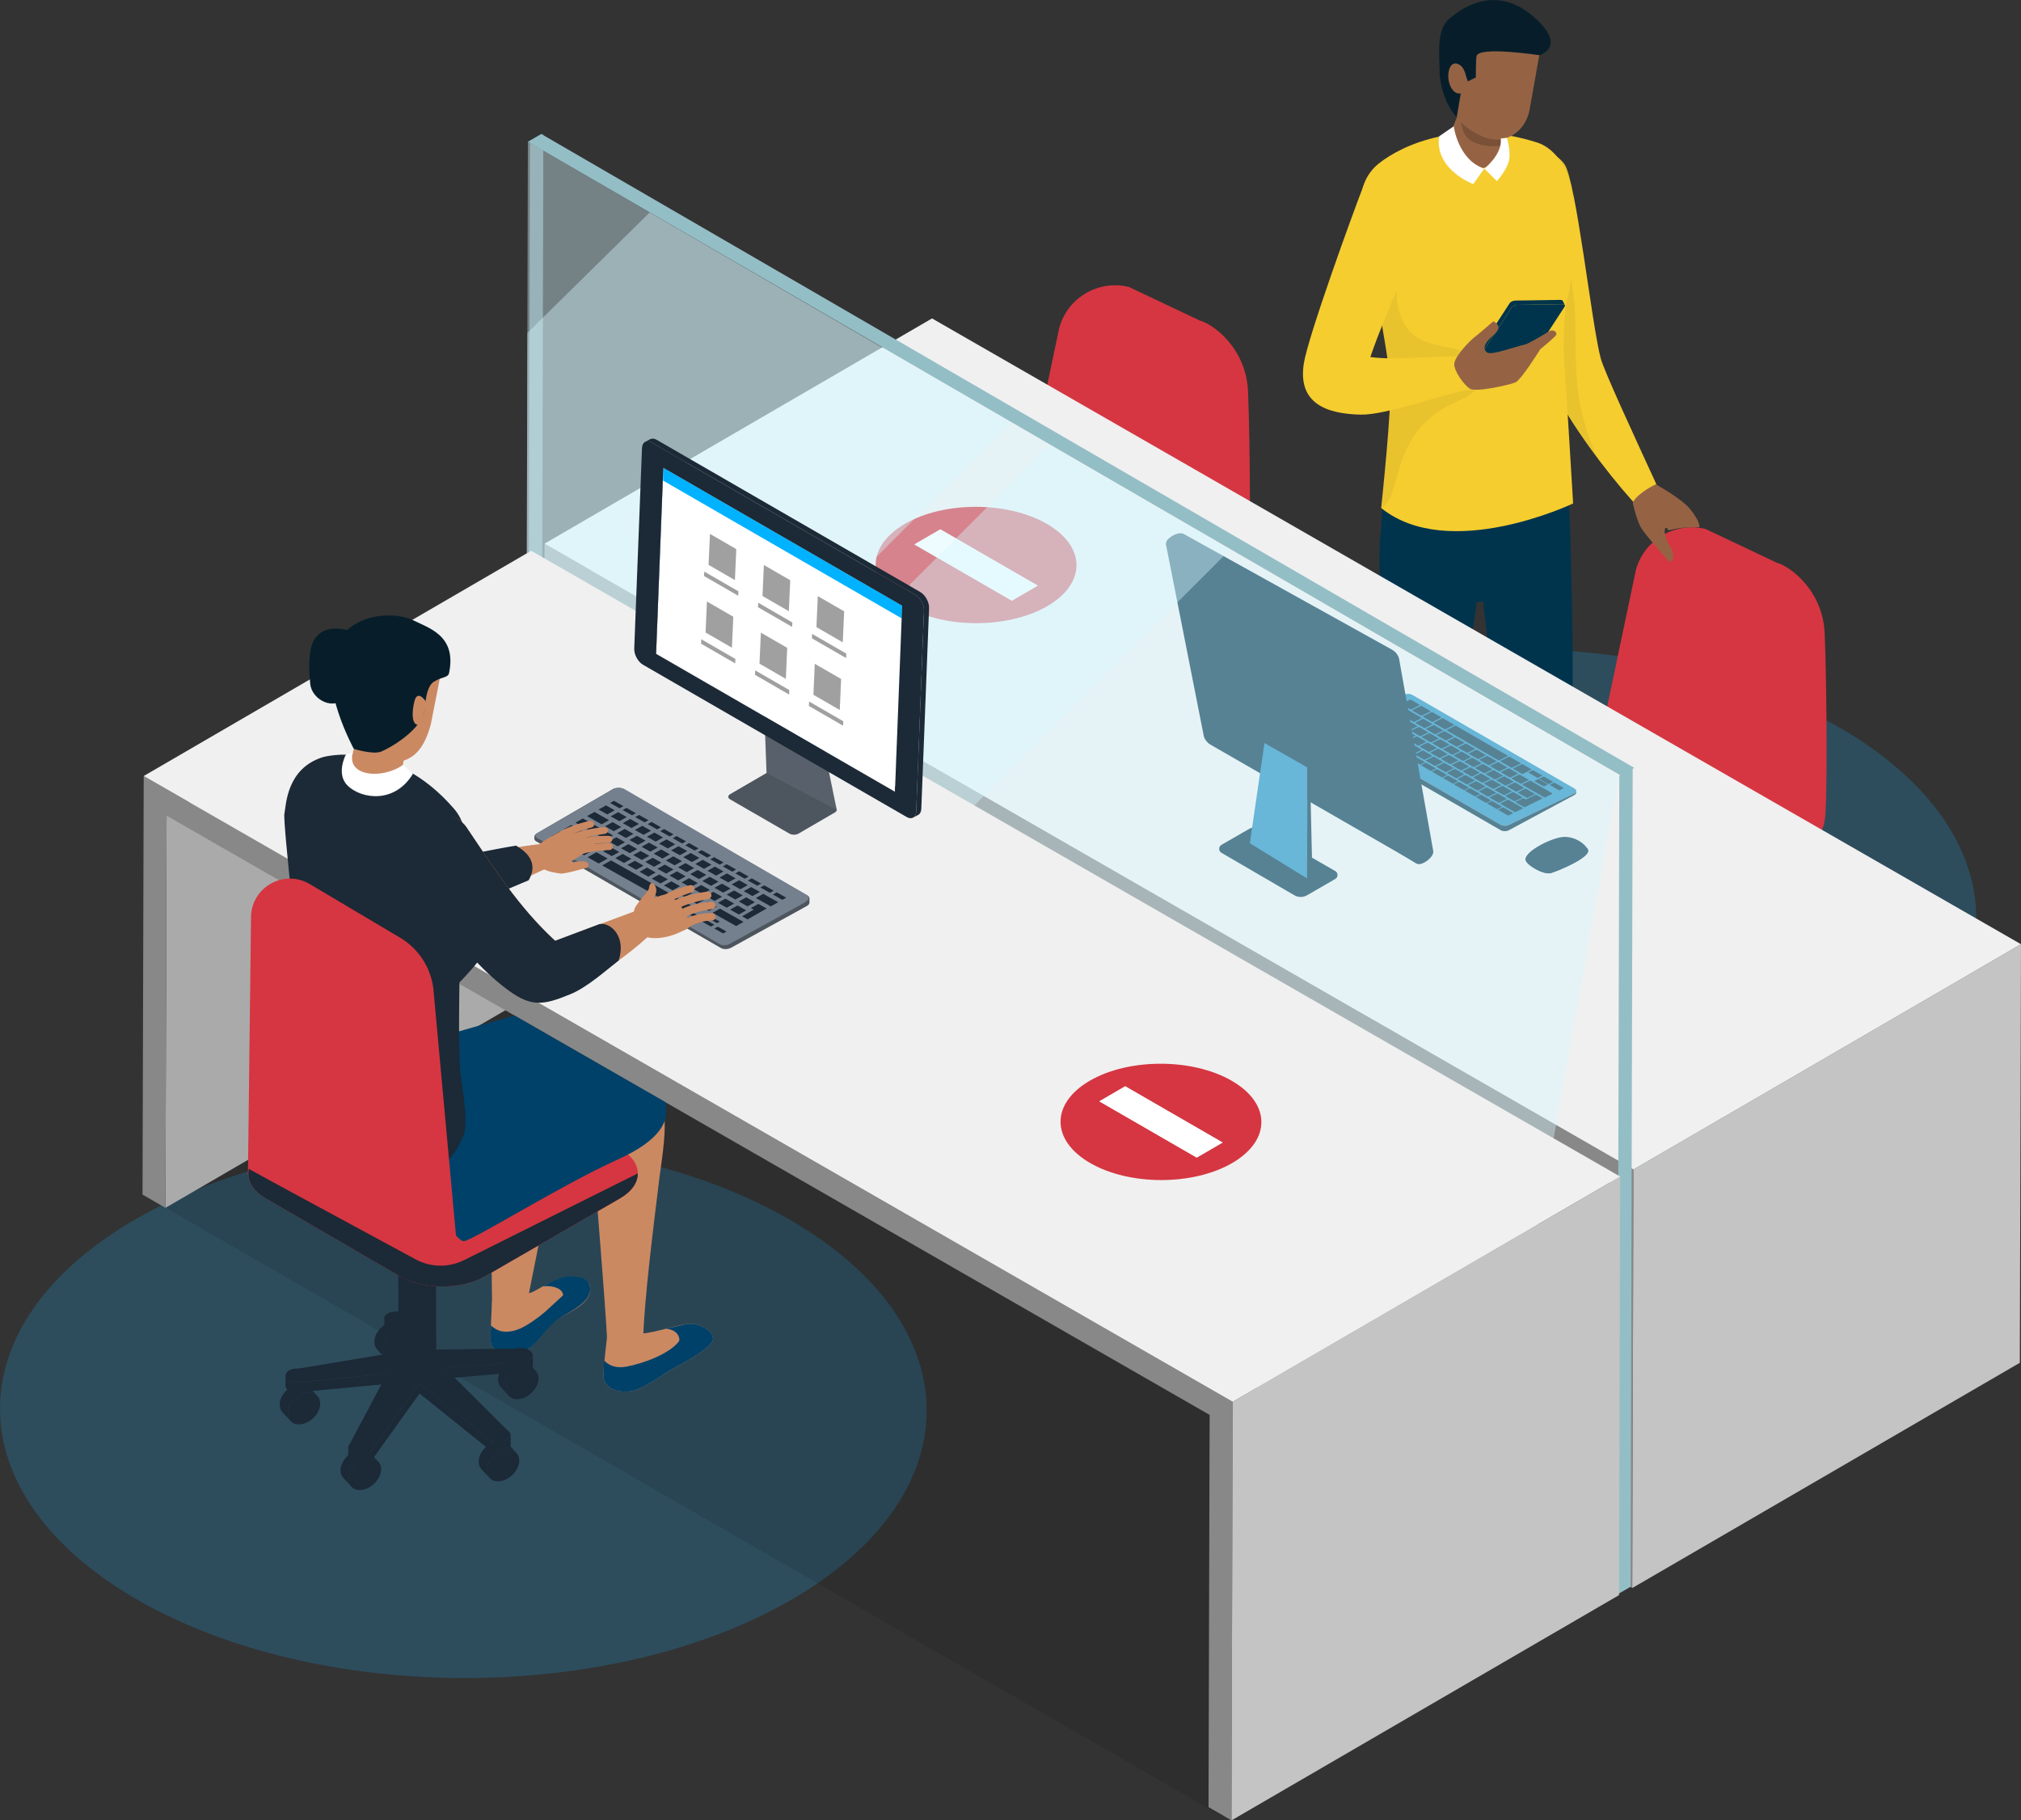 <?xml version="1.0" encoding="UTF-8"?>
<svg id="Livello_2" data-name="Livello 2" xmlns="http://www.w3.org/2000/svg" viewBox="0 0 580.52 522.81">
  <rect x="0" y="0" width="580.52" height="522.81" fill="#333333" stroke="none"/>
  <defs>
    <style>
      .cls-1 {
        fill: #c4c4c4;
      }

      .cls-1, .cls-2, .cls-3, .cls-4, .cls-5, .cls-6, .cls-7, .cls-8, .cls-9, .cls-10, .cls-11, .cls-12, .cls-13, .cls-14, .cls-15, .cls-16, .cls-17, .cls-18, .cls-19, .cls-20, .cls-21, .cls-22, .cls-23, .cls-24, .cls-25, .cls-26, .cls-27, .cls-28 {
        stroke-width: 0px;
      }

      .cls-2 {
        fill: #aaa;
      }

      .cls-3 {
        fill: #f5cd2f;
      }

      .cls-4 {
        fill: #75808e;
      }

      .cls-5 {
        fill: #58616b;
      }

      .cls-6 {
        fill: #1e8abe;
      }

      .cls-7 {
        fill: #00b2ff;
      }

      .cls-8, .cls-22 {
        fill: #94bec6;
      }

      .cls-9 {
        fill: #4d555e;
      }

      .cls-10 {
        fill: #071e2a;
      }

      .cls-11 {
        fill: #1c2936;
      }

      .cls-12 {
        fill: #d8f8ff;
      }

      .cls-13 {
        fill: #888;
      }

      .cls-14 {
        fill: #335362;
      }

      .cls-15 {
        fill: #efa77d;
      }

      .cls-16 {
        fill: #d63641;
      }

      .cls-17 {
        fill: #a0a0a0;
      }

      .cls-18 {
        fill: #f0f0f0;
      }

      .cls-19 {
        opacity: .05;
      }

      .cls-19, .cls-20 {
        fill: #000;
      }

      .cls-20 {
        opacity: .1;
      }

      .cls-21 {
        fill: #d53641;
      }

      .cls-22 {
        opacity: .6;
      }

      .cls-23 {
        fill: #7a5137;
      }

      .cls-29 {
        opacity: .3;
      }

      .cls-30 {
        opacity: .4;
      }

      .cls-24 {
        fill: #004169;
      }

      .cls-31 {
        isolation: isolate;
      }

      .cls-25 {
        fill: #cb8962;
      }

      .cls-26 {
        fill: #956344;
      }

      .cls-27 {
        fill: #fff;
      }

      .cls-28 {
        fill: #00344d;
      }
    </style>
  </defs>
  <g id="Layer_3" data-name="Layer 3">
    <g>
      <g class="cls-29">
        <path class="cls-6" d="M226.89,350.32c52.14,30.11,52.42,78.91.61,109.02-51.81,30.11-136.07,30.11-188.21,0-52.14-30.11-52.42-78.92-.61-109.02,51.81-30.11,136.07-30.1,188.21,0Z"/>
      </g>
      <g class="cls-29">
        <path class="cls-6" d="M528.38,208.95c52.14,30.11,52.42,78.91.61,109.02-51.81,30.11-136.07,30.11-188.21,0s-52.42-78.92-.61-109.02c51.81-30.11,136.07-30.1,188.21,0Z"/>
      </g>
      <g>
        <path class="cls-3" d="M475.57,138.61c-6.12-13.31-14.8-32.04-15.78-35.72-2.65-10.01-7.07-51.24-10.44-55.78-5.05-6.81-16.18-4.14-17.55,4.25-.48,2.94.63,6.2,1.25,9.04.98,4.5,2.02,8.98,3.08,13.46,3.08,13.05,4.59,26.13,10.35,38.29,4.42,9.32,14.74,23.15,22.41,31.7,2.51,2.8,8.78-.67,6.67-5.24Z"/>
        <path class="cls-19" d="M454.55,119.26c-2.33-9.27-1.83-18.8-2.07-28.27-.25-9.9-3.46-19.39-3.75-29.29-.08-2.78,1.37-4.58,3.3-5.42-.93-4.63-1.83-8.04-2.67-9.17-5.05-6.81-16.18-4.14-17.55,4.25-.48,2.94.63,6.2,1.25,9.04.98,4.5,2.02,8.98,3.08,13.46,3.08,13.05,4.59,26.13,10.35,38.29,2.61,5.5,7.28,12.58,12.25,19.21-1.85-4.17-3.25-8.38-4.18-12.1Z"/>
        <path class="cls-28" d="M398.79,132.23s-4.62,26.09,0,32.03c4.62,5.94,12.19,11.36,28.76,8.18,15.75-3.02,21.27-6.39,22.67-11.11,1.4-4.71,0-31.73,0-31.73l-51.43,2.63Z"/>
        <path class="cls-28" d="M426.54,154.27c-3.08,27.48-8,55.24-12.98,82.43-2.64,14.41-5.12,28.85-7.72,43.27-.6,3.35-1.22,6.69-1.83,10.04-.55,3.01-.57,7.74-2.5,10.35-2.26,3.07-7.02,3.14-9.38.14-1.33-1.69-1.22-3.58-1.18-5.56.1-4.71.46-9.44.7-14.14.94-18.97,1.68-38.06,3.73-56.95-.05.37-.09.74-.14,1.12.22-12.16.42-24.33.67-36.49.13-6.09.26-12.17.42-18.26.17-6.6-.65-14.14.86-20.6,3.8-16.18,31.14-11.87,29.34,4.65Z"/>
        <path class="cls-28" d="M451.03,152.33c.52,21.93,1.31,44.02.07,65.94-.73,12.86-1.2,25.74-1.8,38.61-.41,8.77.04,18.16-1.35,26.84-.75,4.68-6.09,7.77-10.01,3.96-2.75-2.67-2.18-8.46-2.48-11.92-1.06-12.32-2.08-24.64-2.98-36.97-1.74-24.01-4.27-47.79-7.13-71.7-.92-7.68-3.91-17.52,2.15-23.87,8.25-8.65,23.23-2.79,23.54,9.11Z"/>
        <path class="cls-3" d="M441.55,40.93c5.52,1.78,10.02,8.58,10.12,16.73.12,9.76,1.72,15.69-1.91,30.13,0,0-.86,10.19-.58,14.01.68,9.15,2.69,42.79,2.69,42.79,0,0-35.66,17.01-55.14,1.31,0,0,3.19-29.59,2.59-36.55-.91-10.56-6.53-37.61-8.2-50.06-.62-4.62,1.16-9.26,4.78-12.21,7.16-5.82,24.23-13.04,45.65-6.14Z"/>
        <path class="cls-19" d="M418.42,115.37c7.73-3.28,10.89-8.69,2.79-13.88-6.42-4.11-22.42,1.41-19.87-24.67.27-2.77-4.44,11.45-5.66,9.13,1.66,9.3,3.21,18.27,3.65,23.38.23,2.63-2.12,30.28-2.59,36.55,6.38-3.17,2.06-22.19,21.69-30.52Z"/>
        <g>
          <path class="cls-26" d="M431.77,30.66l-.27,11.85c-.69,3.9-4.41,6.5-8.3,5.81-3.89-.69-7.62-5.25-6.93-9.15l4.22-10.51,11.29,2Z"/>
          <path class="cls-23" d="M422.08,40.1c2.32,1.75,6.47,2.25,9.44,1.71l.26-11.16-11.29-2-1.2,2.99c.24,3.15.44,6.68,2.8,8.46Z"/>
          <path class="cls-26" d="M439.44,31.16c-1.28,7.23-7.4,10.1-12.32,8.52-4.07-1.31-11.99-6.19-10.73-13.29l.9-13.4,25.37-.03-3.23,18.2Z"/>
          <path class="cls-10" d="M440.87,5.1c9.45,8.57,1.28,10.75,1.28,10.75,0,0-17.35-2.64-18.02.25-.19.85-.21,6.14-.21,6.14l-2.3,1.13-.96-2.88-2.23,13.26s-4.91-5.19-4.94-14c0-3.53-.91-11.07,2.55-14.14,7.1-6.29,16.15-8.35,24.82-.5Z"/>
          <path class="cls-26" d="M420.88,21.16l-1.11,5.63c-2.72.71-4.44-3.75-3.5-6.8.74-2.39,2.48-1.99,3.55-.92.78.78,1.06,2.09,1.06,2.09Z"/>
        </g>
        <path class="cls-28" d="M445.53,282.48c2.23,1.38,9.36,8.44,12.38,10.84,3.35,2.67,5.62,3.86,6.2,5.47.94,2.58-.29,3.06-2.79,3.9-2.77.93-8.01-.05-10.94-2.15-2.55-1.82-5.35-3.25-8.35-4.15,0,0-3.55-.93-4.67-1.4-1.59-.68-2.44-2.44-2.44-4.17,0,0,0-6.18,1.99-7.93,1.91-1.68,6.46-1.74,8.62-.41Z"/>
        <path class="cls-28" d="M401.99,292.95s5.84,8.55,8.21,11.03c6.66,6.99,6.79,6.13,6.85,7.96.09,2.61-3.08,4.02-5.38,4.33-2.92.38-5.86-.62-8.13-2.5l-11-9.11c-1.48-.83-2.35-2.4-2.4-4.1-.06-1.92.8-6.53,2.04-8,4.21-4.99,9.81.38,9.81.38Z"/>
      </g>
      <polygon class="cls-20" points="40.94 343.08 351.32 521.82 577.76 390.4 258.8 204.92 40.94 343.08"/>
      <path class="cls-16" d="M510.32,161.6c3.61.88,13.32,7.79,13.82,20.43.64,16.07.78,49.02.02,53.51-1.9,11.2-17.2,15.24-24.32,14.71-5.24-.39-24.19-20.76-34.43-32.09-3.82-4.23-5.21-10.11-3.68-15.6l8.18-38.91c2.4-8.67,11.25-13.86,19.99-11.73l20.43,9.67Z"/>
      <path class="cls-16" d="M344.68,92.09c3.61.88,13.32,7.79,13.82,20.43.64,16.07.78,49.02.02,53.51-1.9,11.2-17.2,15.24-24.32,14.71-5.24-.39-24.19-20.76-34.43-32.09-3.82-4.23-5.21-10.11-3.68-15.6l8.18-38.91c2.4-8.67,11.25-13.86,19.99-11.73l20.43,9.67Z"/>
      <g>
        <g>
          <g class="cls-31">
            <polygon class="cls-2" points="162.98 167.52 274.29 102.83 273.97 215.47 162.66 280.16 162.98 167.52"/>
            <polygon class="cls-13" points="469.2 335.87 468.86 456.08 462.27 452.28 462.59 339.64 162.98 167.52 162.66 280.16 156.07 276.35 156.41 156.14 469.2 335.87"/>
            <polygon class="cls-1" points="469.2 335.87 580.52 271.18 580.18 391.39 468.86 456.08 469.2 335.87"/>
            <polygon class="cls-18" points="156.41 156.14 267.72 91.45 580.52 271.18 469.2 335.87 156.41 156.14"/>
          </g>
          <g>
            <g>
              <g class="cls-31">
                <path class="cls-6" d="M405.66,199.56c-.67-.38-1.74-.38-2.4,0l-18.81,9.01c-.66.38-.66,1.01,0,1.39l46.61,26.91c.67.38,1.74.38,2.4,0l18.81-9.01c.66-.38.66-1.01,0-1.39l-46.61-26.91Z"/>
                <path class="cls-28" d="M383.95,209.26c0,.25.17.51.5.7l46.61,26.91c.67.38,1.74.38,2.4,0l18.81-9.01c.33-.19.49-.44.49-.69v.45c0,.25-.17.5-.5.69l-18.81,10.11c-.66.38-1.74.38-2.4,0l-46.61-26.91c-.33-.19-.5-.45-.5-.7v-1.55Z"/>
              </g>
              <g>
                <path class="cls-28" d="M405.32,200.99c-.1-.06-.26-.07-.35-.03l-2.35,1.16c-.09.05-.08.13.02.19l2.38,1.38c.1.06.26.07.35.03l2.35-1.16c.09-.05.08-.13-.02-.19l-2.38-1.38Z"/>
                <path class="cls-28" d="M408.41,202.78c-.1-.06-.26-.07-.35-.03l-2.35,1.16c-.09.05-.08.13.02.19l2.38,1.38c.1.06.26.07.35.03l2.35-1.16c.09-.05.08-.13-.02-.19l-2.38-1.38Z"/>
                <path class="cls-28" d="M402.08,202.55c-.08-.05-.22-.05-.3-.02l-2.03,1.01c-.08.04-.08.11,0,.16l6.21,3.58c.08.05.22.06.3.01l2.03-1c.08-.04.08-.11,0-.16l-6.21-3.58Z"/>
                <path class="cls-28" d="M399.24,203.96c-.08-.05-.22-.05-.3-.01l-2.03,1c-.08.04-.08.11,0,.16l4.78,2.76c.08.05.22.05.3.02l2.03-1c.08-.04.08-.11,0-.16l-4.78-2.76Z"/>
                <path class="cls-28" d="M396.41,205.36c-.08-.05-.21-.06-.3-.02l-2.03,1c-.08.04-.08.11,0,.16l3.95,2.28c.08.05.22.05.3.01l2.03-1c.08-.04.08-.11,0-.16l-3.95-2.28Z"/>
                <path class="cls-28" d="M393.57,206.76c-.08-.05-.22-.06-.29-.02l-2.03,1c-.08.04-.08.11,0,.16l2.44,1.41c.08.05.22.05.3.02l2.03-1.01c.08-.04.08-.11,0-.16l-2.45-1.41Z"/>
                <path class="cls-28" d="M390.73,208.17c-.08-.05-.22-.05-.3-.02l-1.16.57c-.08.04-.08.11,0,.16l2.63,1.52c.08.05.22.05.3.01l1.16-.57c.08-.04.08-.11,0-.16l-2.63-1.52Z"/>
                <path class="cls-28" d="M411.5,204.56c-.1-.06-.26-.07-.35-.03l-2.35,1.16c-.09.05-.08.13.02.19l2.38,1.38c.1.06.26.07.35.03l2.35-1.16c.09-.05.08-.13-.02-.19l-2.38-1.38Z"/>
                <path class="cls-28" d="M408.92,206.5c-.08-.05-.21-.05-.29-.01l-2.03,1c-.08.04-.08.11,0,.16l2.45,1.41c.08.05.21.05.29.01l2.03-1c.08-.04.08-.11,0-.16l-2.45-1.41Z"/>
                <path class="cls-28" d="M404.64,207.07c-.08-.05-.22-.06-.3-.02l-2.03,1c-.08.04-.08.11,0,.16l2.44,1.41c.08.05.22.05.3.02l2.03-1c.08-.04.08-.11,0-.16l-2.45-1.41Z"/>
                <path class="cls-28" d="M400.98,208c-.08-.05-.22-.05-.3-.01l-2.03,1c-.08.04-.08.11,0,.16l2.45,1.41c.08.05.22.05.3.01l2.03-1c.08-.04.08-.11,0-.16l-2.44-1.41Z"/>
                <path class="cls-28" d="M396.63,208.53c-.08-.05-.22-.06-.29-.02l-2.03,1.01c-.08.04-.08.11,0,.16l2.45,1.41c.08.05.22.05.29.01l2.03-1.01c.08-.04.08-.11,0-.16l-2.45-1.41Z"/>
                <path class="cls-28" d="M393.9,209.99c-.08-.05-.22-.05-.3-.02l-1.16.57c-.08.04-.08.11,0,.16l2.63,1.52c.08.05.21.06.3.02l1.16-.57c.08-.04.08-.11,0-.16l-2.63-1.52Z"/>
                <path class="cls-28" d="M414.59,206.35c-.1-.06-.26-.07-.35-.03l-2.35,1.16c-.09.05-.08.13.02.19l2.99,1.72c.1.06.26.07.35.03l2.35-1.16c.09-.05.08-.13-.02-.19l-2.99-1.72Z"/>
                <path class="cls-28" d="M411.99,208.28c-.08-.05-.22-.05-.3-.01l-2.03,1c-.08.04-.08.11,0,.16l2.44,1.41c.08.05.22.05.3.02l2.03-1c.08-.04.08-.11,0-.16l-2.44-1.41Z"/>
                <path class="cls-28" d="M407.7,208.84c-.08-.05-.22-.06-.3-.02l-2.03,1c-.08.04-.08.11,0,.16l2.44,1.41c.08.05.22.05.3.02l2.03-1c.08-.04.08-.11,0-.16l-2.44-1.41Z"/>
                <path class="cls-28" d="M404.06,209.78c-.08-.05-.22-.06-.3-.02l-2.03,1c-.08.04-.08.11,0,.16l2.45,1.41c.08.05.22.05.3.02l2.03-1c.08-.04.08-.11,0-.16l-2.45-1.41Z"/>
                <path class="cls-28" d="M399.69,210.3c-.08-.05-.21-.05-.29-.01l-2.03,1.01c-.08.04-.08.11,0,.16l2.45,1.41c.08.05.22.05.3.02l2.03-1.01c.08-.04.08-.11,0-.16l-2.45-1.41Z"/>
                <path class="cls-28" d="M397.06,211.82c-.08-.05-.22-.05-.3-.02l-1.16.57c-.08.04-.08.11,0,.16l2.63,1.52c.08.05.21.05.3.01l1.16-.57c.08-.04.08-.11,0-.16l-2.63-1.52Z"/>
                <path class="cls-28" d="M418.29,208.48c-.1-.06-.26-.07-.35-.02l-2.35,1.16c-.09.05-.08.13.02.19l14.72,8.5c.1.06.26.07.35.03l2.35-1.16c.09-.05.08-.13-.02-.19l-14.72-8.5Z"/>
                <path class="cls-28" d="M415.07,210.05c-.08-.05-.22-.05-.3-.02l-2.03,1c-.08.04-.08.11,0,.16l2.44,1.41c.08.05.22.06.3.02l2.03-1c.08-.04.08-.11,0-.16l-2.44-1.41Z"/>
                <path class="cls-28" d="M410.77,210.61c-.08-.05-.22-.06-.3-.02l-2.03,1c-.08.04-.08.11,0,.16l2.44,1.41c.08.05.22.05.3.02l2.03-1c.08-.04.08-.11,0-.16l-2.44-1.41Z"/>
                <path class="cls-28" d="M407.13,211.55c-.08-.05-.22-.06-.3-.02l-2.03,1c-.08.04-.08.11,0,.16l2.44,1.41c.08.05.22.05.3.02l2.03-1c.08-.04.08-.11,0-.16l-2.45-1.41Z"/>
                <path class="cls-28" d="M402.75,212.06c-.08-.05-.22-.06-.3-.02l-2.03,1.01c-.08.04-.08.11,0,.16l2.45,1.41c.08.05.22.05.3.02l2.03-1.01c.08-.04.08-.11,0-.16l-2.44-1.41Z"/>
                <path class="cls-28" d="M400.23,213.65c-.08-.05-.22-.05-.3-.01l-1.16.57c-.08.04-.08.11,0,.16l2.63,1.52c.08.05.22.06.3.02l1.16-.57c.08-.04.08-.11,0-.16l-2.63-1.52Z"/>
                <path class="cls-28" d="M418.14,211.83c-.08-.05-.22-.05-.3-.01l-2.03,1c-.08.04-.08.11,0,.16l2.45,1.41c.08.05.21.05.29.01l2.03-1c.08-.04.08-.11,0-.16l-2.45-1.41Z"/>
                <path class="cls-28" d="M413.83,212.38c-.08-.05-.22-.06-.3-.02l-2.03,1c-.08.04-.08.11,0,.16l2.44,1.41c.08.05.22.05.3.02l2.03-1c.08-.04.08-.11,0-.16l-2.44-1.41Z"/>
                <path class="cls-28" d="M410.2,213.33c-.08-.05-.22-.06-.3-.01l-2.03,1c-.08.04-.08.11,0,.16l2.45,1.41c.08.05.22.05.29.01l2.03-1c.08-.04.08-.11,0-.16l-2.45-1.41Z"/>
                <path class="cls-28" d="M405.8,213.83c-.08-.05-.22-.05-.29-.02l-2.03,1.01c-.08.04-.08.11,0,.16l2.45,1.41c.08.05.22.05.3.02l2.03-1.01c.08-.04.08-.11,0-.16l-2.44-1.41Z"/>
                <path class="cls-28" d="M403.4,215.48c-.08-.05-.22-.05-.3-.02l-1.16.57c-.08.04-.08.11,0,.16l2.63,1.52c.08.05.22.06.3.01l1.16-.57c.08-.04.08-.11,0-.16l-2.63-1.52Z"/>
                <path class="cls-28" d="M421.21,213.6c-.08-.05-.22-.05-.3-.01l-2.03,1c-.08.04-.08.11,0,.16l2.44,1.41c.08.05.22.05.3.01l2.03-1c.08-.04.08-.11,0-.16l-2.44-1.41Z"/>
                <path class="cls-28" d="M416.9,214.15c-.08-.05-.22-.06-.3-.02l-2.03,1c-.08.04-.08.11,0,.16l2.44,1.41c.08.05.22.05.3.02l2.03-1c.08-.04.08-.11,0-.16l-2.44-1.41Z"/>
                <path class="cls-28" d="M413.28,215.1c-.08-.05-.22-.06-.3-.02l-2.03,1c-.08.04-.08.11,0,.16l2.44,1.41c.08.05.22.05.3.02l2.03-1.01c.08-.04.08-.11,0-.16l-2.45-1.41Z"/>
                <path class="cls-28" d="M408.86,215.59c-.08-.05-.22-.06-.29-.02l-2.03,1.01c-.08.04-.08.11,0,.16l2.45,1.41c.08.05.22.05.3.01l2.03-1.01c.08-.04.08-.11,0-.16l-2.45-1.41Z"/>
                <path class="cls-28" d="M406.56,217.3c-.08-.05-.22-.05-.3-.02l-1.16.57c-.08.04-.08.11,0,.16l2.63,1.52c.08.05.22.05.3.02l1.16-.57c.08-.04.08-.11,0-.16l-2.63-1.52Z"/>
                <path class="cls-28" d="M424.29,215.38c-.08-.05-.22-.05-.3-.02l-2.03,1c-.08.04-.08.11,0,.16l2.44,1.41c.08.05.22.06.3.02l2.03-1c.08-.04.08-.11,0-.16l-2.45-1.41Z"/>
                <path class="cls-28" d="M419.96,215.92c-.08-.05-.22-.06-.3-.02l-2.03,1c-.08.04-.08.11,0,.16l2.45,1.41c.08.05.22.05.3.02l2.03-1c.08-.04.08-.11,0-.16l-2.44-1.41Z"/>
                <path class="cls-28" d="M416.35,216.87c-.08-.05-.22-.05-.3-.02l-2.03,1.01c-.08.04-.08.11,0,.16l2.44,1.41c.08.05.22.05.3.02l2.03-1c.08-.04.08-.11,0-.16l-2.44-1.41Z"/>
                <path class="cls-28" d="M427.36,217.15c-.08-.05-.22-.06-.3-.02l-2.03,1c-.08.04-.08.11,0,.16l2.45,1.41c.08.05.22.05.3.02l2.03-1c.08-.04.08-.11,0-.16l-2.44-1.41Z"/>
                <path class="cls-28" d="M423.03,217.69c-.08-.05-.22-.06-.3-.02l-2.03,1c-.08.04-.08.11,0,.16l2.45,1.41c.08.05.22.05.29.01l2.03-1c.08-.04.08-.11,0-.16l-2.45-1.41Z"/>
                <path class="cls-28" d="M419.42,218.65c-.08-.05-.22-.05-.3-.01l-2.03,1c-.08.04-.08.11,0,.16l2.44,1.41c.08.05.22.05.3.01l2.03-1c.08-.04.08-.11,0-.16l-2.44-1.41Z"/>
                <path class="cls-28" d="M411.92,217.36c-.08-.05-.21-.05-.29-.01l-2.03,1c-.08.04-.08.11,0,.16l2.45,1.41c.08.05.22.05.3.01l2.03-1.01c.08-.04.08-.11,0-.16l-2.45-1.41Z"/>
                <path class="cls-28" d="M414.98,219.13c-.08-.05-.22-.05-.29-.02l-2.03,1.01c-.08.04-.08.11,0,.16l2.45,1.41c.08.05.22.05.3.02l2.03-1.01c.08-.04.08-.11,0-.16l-2.44-1.41Z"/>
                <path class="cls-28" d="M409.73,219.13c-.08-.05-.22-.05-.3-.02l-1.16.57c-.08.04-.08.11,0,.16l2.63,1.52c.08.05.22.05.3.01l1.16-.57c.08-.04.08-.11,0-.16l-2.63-1.52Z"/>
                <path class="cls-28" d="M433.71,217.39c-.1-.06-.26-.07-.35-.03l-2.35,1.16c-.09.05-.08.13.02.19l2.99,1.72c.1.06.26.07.35.03l2.35-1.16c.09-.05.08-.13-.02-.19l-2.99-1.72Z"/>
                <path class="cls-28" d="M430.44,218.93c-.08-.05-.22-.06-.3-.02l-2.03,1c-.08.04-.08.11,0,.16l2.44,1.41c.08.05.22.05.3.01l2.03-1c.08-.04.08-.11,0-.16l-2.44-1.41Z"/>
                <path class="cls-28" d="M426.09,219.46c-.08-.05-.22-.05-.3-.01l-2.03,1c-.08.04-.08.11,0,.16l2.45,1.41c.08.05.22.05.3.02l2.03-1.01c.08-.04.08-.11,0-.16l-2.44-1.41Z"/>
                <path class="cls-28" d="M422.5,220.42c-.08-.05-.22-.05-.3-.01l-2.03,1c-.08.04-.08.11,0,.16l2.44,1.41c.08.05.22.05.3.02l2.03-1c.08-.04.08-.11,0-.16l-2.45-1.41Z"/>
                <path class="cls-28" d="M418.04,220.89c-.08-.05-.22-.06-.29-.02l-2.03,1.01c-.08.04-.08.11,0,.16l2.44,1.41c.08.05.22.05.3.02l2.03-1.01c.08-.04.08-.11,0-.16l-2.44-1.41Z"/>
                <path class="cls-28" d="M412.89,220.96c-.08-.05-.22-.05-.29-.01l-1.16.57c-.08.04-.08.11,0,.16l2.63,1.52c.08.05.22.05.3.01l1.16-.57c.08-.04.08-.11,0-.16l-2.63-1.52Z"/>
                <path class="cls-28" d="M437.4,219.52c-.1-.06-.26-.07-.35-.03l-2.35,1.16c-.09.05-.08.13.02.19l2.38,1.38c.1.06.26.07.35.02l2.35-1.16c.09-.05.08-.13-.02-.19l-2.38-1.38Z"/>
                <path class="cls-28" d="M433.51,220.7c-.08-.05-.22-.06-.3-.02l-2.03,1c-.08.04-.08.11,0,.16l2.45,1.41c.08.05.21.05.29.01l2.03-1c.08-.04.08-.11,0-.16l-2.45-1.41Z"/>
                <path class="cls-28" d="M429.15,221.23c-.08-.05-.21-.05-.29-.01l-2.03,1.01c-.08.04-.08.11,0,.16l2.45,1.41c.08.05.22.05.3.02l2.03-1c.08-.04.08-.11,0-.16l-2.45-1.41Z"/>
                <path class="cls-28" d="M425.57,222.2c-.08-.05-.22-.06-.3-.02l-2.03,1c-.08.04-.08.11,0,.16l2.44,1.41c.08.05.22.05.3.02l2.03-1c.08-.04.08-.11,0-.16l-2.44-1.41Z"/>
                <path class="cls-28" d="M421.1,222.66c-.08-.05-.22-.06-.29-.02l-2.03,1.01c-.08.04-.08.11,0,.16l2.45,1.41c.08.05.22.05.29.01l2.03-1.01c.08-.04.08-.11,0-.16l-2.45-1.41Z"/>
                <path class="cls-28" d="M416.06,222.79c-.08-.05-.22-.05-.3-.02l-1.16.57c-.08.04-.08.11,0,.16l2.63,1.52c.08.05.22.05.3.02l1.16-.57c.08-.04.08-.11,0-.16l-2.63-1.52Z"/>
                <path class="cls-28" d="M440.46,221.28c-.08-.05-.22-.06-.3-.02l-1.05.52c-.08.04-.08.11,0,.16l2.44,1.41c.08.05.21.05.3.01l1.05-.52c.08-.04.08-.11,0-.16l-2.44-1.41Z"/>
                <path class="cls-28" d="M436.59,222.48c-.08-.05-.22-.06-.3-.01l-2.03,1c-.08.04-.08.11,0,.16l2.44,1.41c.08.05.22.06.3.02l2.03-1c.08-.04.08-.11,0-.16l-2.44-1.41Z"/>
                <path class="cls-28" d="M432.22,223c-.08-.05-.22-.05-.3-.01l-2.03,1c-.08.04-.08.11,0,.16l2.44,1.41c.08.05.22.05.3.02l2.03-1c.08-.04.08-.11,0-.16l-2.45-1.41Z"/>
                <path class="cls-28" d="M428.64,223.97c-.08-.05-.22-.06-.3-.02l-2.03,1c-.08.04-.08.11,0,.16l2.44,1.41c.08.05.22.05.3.02l2.03-1c.08-.04.08-.11,0-.16l-2.44-1.41Z"/>
                <path class="cls-28" d="M424.15,224.42c-.08-.05-.21-.05-.29-.02l-2.03,1.01c-.08.04-.08.11,0,.16l2.45,1.41c.08.05.22.05.3.02l2.03-1.01c.08-.04.08-.11,0-.16l-2.45-1.41Z"/>
                <path class="cls-28" d="M419.22,224.62c-.08-.05-.22-.05-.3-.01l-1.16.57c-.08.04-.08.11,0,.16l2.63,1.52c.08.05.22.06.3.02l1.16-.57c.08-.04.08-.11,0-.16l-2.63-1.52Z"/>
                <path class="cls-28" d="M443.54,223.06c-.08-.05-.21-.05-.29-.01l-1.05.52c-.08.04-.08.11,0,.16l2.45,1.41c.08.05.22.06.3.02l1.05-.52c.08-.04.08-.11,0-.16l-2.45-1.41Z"/>
                <path class="cls-28" d="M446.62,224.84c-.08-.05-.22-.06-.3-.02l-1.05.52c-.08.04-.08.11,0,.16l2.44,1.41c.08.05.22.06.3.02l1.05-.52c.08-.04.08-.11,0-.16l-2.44-1.41Z"/>
                <path class="cls-28" d="M442.05,223.8c-.08-.05-.21-.06-.28-.02l-.94.46c-.07.04-.06.1.02.15l2.44,1.41c.08.05.21.06.28.02l.94-.46c.07-.04.06-.1-.02-.15l-2.44-1.41Z"/>
                <path class="cls-28" d="M439.66,224.25c-.08-.05-.22-.05-.3-.01l-2.03,1c-.08.04-.08.11,0,.16l6.21,3.58c.08.05.22.05.3.01l2.03-1c.08-.04.08-.11,0-.16l-6.21-3.58Z"/>
                <path class="cls-28" d="M435.28,224.77c-.08-.05-.22-.06-.3-.01l-2.03,1c-.08.04-.08.11,0,.16l2.44,1.41c.08.05.22.05.3.01l2.03-1c.08-.04.08-.11,0-.16l-2.44-1.41Z"/>
                <path class="cls-28" d="M431.71,225.75c-.08-.05-.21-.05-.29-.01l-2.03,1c-.08.04-.08.11,0,.16l2.45,1.41c.08.05.22.05.3.02l2.03-1c.08-.04.08-.11,0-.16l-2.45-1.41Z"/>
                <path class="cls-28" d="M427.21,226.19c-.08-.05-.22-.06-.29-.02l-2.03,1.01c-.08.04-.08.11,0,.16l2.44,1.41c.08.05.22.05.3.01l2.03-1.01c.08-.04.08-.11,0-.16l-2.44-1.41Z"/>
                <path class="cls-28" d="M422.39,226.44c-.08-.05-.22-.05-.3-.02l-1.16.57c-.08.04-.08.11,0,.16l2.63,1.52c.08.05.22.06.3.01l1.16-.57c.08-.04.08-.11,0-.16l-2.63-1.52Z"/>
                <g class="cls-31">
                  <path class="cls-28" d="M438.35,226.53c-.08-.05-.22-.05-.3-.01l-2.03,1c-.08.04-.08.11,0,.16l2.44,1.41c.08.05.22.05.3.02l2.03-1c.08-.04.08-.11,0-.16l-2.44-1.41Z"/>
                  <path class="cls-28" d="M434.79,227.52c-.08-.05-.22-.05-.3-.02l-2.03,1c-.08.04-.08.11,0,.16l2.45,1.41c.08.05.22.05.3.02l2.03-1c.08-.04.08-.11,0-.16l-2.44-1.41Z"/>
                  <path class="cls-28" d="M441.35,228.28c-.08-.05-.22-.05-.3-.02l-2.74,1.35-.57-.33c-.08-.05-.22-.06-.3-.02l-2.05,1.01c-.08.04-.08.11,0,.16l2.34,1.35c.08.05.22.06.3.02l4.93-2.43c.08-.04.08-.11,0-.16l-1.62-.94Z"/>
                </g>
                <path class="cls-28" d="M430.27,227.95c-.08-.05-.22-.05-.29-.02l-2.03,1.01c-.08.04-.08.11,0,.16l2.44,1.41c.08.05.22.05.3.01l2.03-1.01c.08-.04.08-.11,0-.16l-2.44-1.41Z"/>
                <path class="cls-28" d="M425.56,228.27c-.08-.05-.22-.05-.3-.01l-1.16.57c-.08.04-.08.11,0,.16l2.63,1.52c.08.05.22.06.3.02l1.16-.57c.08-.04.08-.11,0-.16l-2.63-1.52Z"/>
                <path class="cls-28" d="M433.33,229.72c-.08-.05-.21-.05-.29-.02l-2.03,1.01c-.08.04-.08.11,0,.16l4.03,2.32c.08.05.22.05.3.01l2.03-1c.08-.04.08-.11,0-.16l-4.03-2.32Z"/>
                <path class="cls-28" d="M428.72,230.1c-.08-.05-.22-.05-.3-.02l-1.16.57c-.08.04-.08.11,0,.16l2.63,1.52c.08.05.21.05.3.01l1.16-.57c.08-.04.08-.11,0-.16l-2.63-1.52Z"/>
                <g class="cls-31">
                  <path class="cls-28" d="M431.89,231.93c-.08-.05-.22-.05-.3-.02l-1.16.57c-.08.04-.08.11,0,.16l2.63,1.52c.08.05.22.05.3.01l1.16-.57c.08-.04.08-.11,0-.16l-2.63-1.52Z"/>
                </g>
              </g>
            </g>
            <path class="cls-28" d="M456.1,243.95c-.88-1.69-3.54-3.6-6.72-3.6s-11.17,3.93-11.22,6.46c-.03,1.56,5.19,4.51,7.28,3.94,1.67-.45,11.82-4.55,10.65-6.8Z"/>
            <path class="cls-28" d="M455.87,243.58c.09.12.17.25.24.37,1.17,2.25-8.99,6.35-10.65,6.8-1.06.29-2.89-.35-4.46-1.22,5.44-.29,10.97-2.24,14.87-5.95Z"/>
            <polygon class="cls-15" points="392.42 204.31 392.86 201.46 397.94 197.43 392.42 204.31"/>
            <g>
              <path class="cls-28" d="M383.54,252.44l-8.07,4.67c-1.14.66-2.55.66-3.69,0l-20.93-12.19c-.87-.51-.87-1.77,0-2.28l7.98-4.59c1.13-.65,2.53-.65,3.67,0l21.04,12.11c.88.51.88,1.77,0,2.28Z"/>
              <path class="cls-28" d="M399.84,186.58l-59.84-33.24c-1.6-.89-5.53,1.42-4.95,3.15l12.87,53.84c.33.99,1.01,1.82,1.92,2.34l57,35.33c1.58.91,5.36-2.02,4.82-3.75l-9.81-55.21c-.33-1.04-1.04-1.92-2-2.45Z"/>
              <path class="cls-28" d="M397.74,187.79l-59.84-33.24c-1.6-.89-3.45.65-2.87,2.38l10.78,54.61c.33.99,1.01,1.82,1.92,2.34l58.91,33.91c1.58.91,3.45-.59,2.91-2.33l-9.81-55.21c-.33-1.04-1.04-1.92-2-2.45Z"/>
              <polygon class="cls-6" points="363.21 213.39 359.01 242.18 375.46 252.29 375.52 220.4 363.21 213.39"/>
              <polygon class="cls-28" points="375.52 220.28 376.5 216.74 365.95 210.71 363.21 213.27 375.52 220.28"/>
              <polygon class="cls-28" points="376.5 216.74 376.74 218.16 376.25 220.26 376.96 250.84 375.46 252.29 375.52 220.28 376.5 216.74"/>
              <polygon class="cls-28" points="393.05 194.07 340.45 163.99 340.69 165.19 393.23 195.4 393.05 194.07"/>
            </g>
          </g>
          <g>
            <path class="cls-21" d="M300.7,150.46c11.3,6.52,11.36,17.1.13,23.62-11.22,6.52-29.49,6.53-40.79,0-11.3-6.52-11.35-17.1-.13-23.63,11.23-6.52,29.48-6.52,40.78,0ZM290.64,172.51l7.44-4.32-27.97-16.15-7.44,4.32,27.97,16.15"/>
            <polygon class="cls-27" points="298.08 168.19 290.64 172.51 262.67 156.36 270.11 152.04 298.08 168.19"/>
          </g>
        </g>
        <g class="cls-31">
          <polygon class="cls-22" points="152.23 40.71 156.07 38.48 155.47 271.48 151.63 273.71 152.23 40.71"/>
          <g class="cls-30">
            <polygon class="cls-12" points="465.14 222.77 426.25 437.49 151.04 273.71 151.63 40.71 465.14 222.77"/>
          </g>
          <g class="cls-30">
            <path class="cls-12" d="M199.58,212.38c6.24-6.29,12.48-12.58,18.73-18.87,23.99-24.11,48.05-48.16,72.1-72.22l-103.79-60.27c-11.72,11.53-23.44,23.06-35.14,34.61l-.24,94.57c15.92,7.78,32.08,15.08,48.33,22.17Z"/>
            <path class="cls-12" d="M268.99,242.21c12.01-12.01,24.01-24.01,36.02-36.02,16.12-16.12,32.23-32.23,48.35-48.35l-51.87-30.12c-29.94,29.95-59.89,59.88-89.72,89.94,19.07,8.2,38.22,16.23,57.23,24.55Z"/>
          </g>
          <polygon class="cls-8" points="465.14 222.77 468.98 220.54 468.38 455.71 464.54 457.94 465.14 222.77"/>
          <polygon class="cls-8" points="151.63 40.71 155.47 38.48 469.43 220.52 465.6 222.75 151.63 40.71"/>
        </g>
        <g class="cls-31">
          <polygon class="cls-2" points="47.85 234.25 159.16 169.56 158.84 282.2 47.53 346.89 47.85 234.25"/>
          <polygon class="cls-13" points="354.08 402.59 353.74 522.81 347.14 519 347.46 406.36 47.85 234.25 47.53 346.89 40.94 343.08 41.28 222.87 354.08 402.59"/>
          <polygon class="cls-1" points="354.08 402.59 465.39 337.91 465.05 458.12 353.74 522.81 354.08 402.59"/>
          <polygon class="cls-18" points="41.28 222.87 152.59 158.18 465.39 337.91 354.08 402.59 41.28 222.87"/>
        </g>
      </g>
      <g>
        <g>
          <path class="cls-9" d="M232.5,258.05s0-.01,0-.02c.03-.31-.14-.61-.52-.83l-53.07-30.64c-.76-.44-2.06-.39-2.92.1l-21.81,12.68c-.47.28-.7.63-.68.97,0,.02,0,.03,0,.05,0,0,0-.02,0-.02v.55c0,.28.17.55.52.75l53.07,30.64c.76.44,2.06.39,2.92-.1l21.81-12.01c.46-.27.69-.61.69-.93v-1.22s0,.02,0,.03Z"/>
          <path class="cls-4" d="M231.23,256.77l-51.98-30.22c-.74-.43-2.48-.29-3.31.2l-21.28,12.37c-1.8.92-.44,1.5-.1,1.7l52.19,30.35c.74.43,2.01.38,2.85-.1l21.28-11.72c2.78-1.69.73-2.36.36-2.58Z"/>
          <polygon class="cls-11" points="175.25 230.61 177.96 232.14 179.08 231.52 176.37 230 175.25 230.61"/>
          <polygon class="cls-11" points="178.85 232.64 181.56 234.16 182.67 233.55 179.96 232.02 178.85 232.64"/>
          <polygon class="cls-11" points="182.45 234.66 185.16 236.18 186.27 235.57 183.56 234.05 182.45 234.66"/>
          <polygon class="cls-11" points="178.88 236.4 181.38 237.81 183.51 236.62 181.02 235.21 178.88 236.4"/>
          <polygon class="cls-11" points="173.82 237.3 176.31 238.71 178.45 237.52 175.95 236.11 173.82 237.3"/>
          <polygon class="cls-11" points="193.46 239.61 190.75 238.09 189.64 238.7 192.35 240.23 193.46 239.61"/>
          <polygon class="cls-11" points="177.31 239.27 179.8 240.67 181.94 239.48 179.44 238.07 177.31 239.27"/>
          <polygon class="cls-11" points="171.43 239.71 173.92 241.11 176.06 239.92 173.56 238.52 171.43 239.71"/>
          <path class="cls-11" d="M163.3,240.25l-2.47-1.39s-.09-.02-.11,0l-2.49,1.41,2.47,1.39s.09.02.11,0l2.49-1.41Z"/>
          <polygon class="cls-11" points="193.24 240.73 195.94 242.25 197.06 241.64 194.35 240.11 193.24 240.73"/>
          <polygon class="cls-11" points="189.31 242.27 191.8 243.67 193.94 242.48 191.44 241.07 189.31 242.27"/>
          <polygon class="cls-11" points="169.74 242.51 172.24 243.91 174.37 242.72 171.88 241.32 169.74 242.51"/>
          <polygon class="cls-11" points="184.29 243.19 186.78 244.6 188.92 243.4 186.42 242 184.29 243.19"/>
          <path class="cls-11" d="M170.33,244.2l-2.47-1.39s-.09-.02-.11,0l-2.49,1.41,2.47,1.39s.09.02.11,0l2.49-1.41Z"/>
          <polygon class="cls-11" points="192.41 245.37 189.91 243.96 187.78 245.15 190.28 246.56 192.41 245.37"/>
          <polygon class="cls-11" points="196.26 246.17 198.75 247.58 200.89 246.39 198.39 244.98 196.26 246.17"/>
          <polygon class="cls-11" points="176.73 246.44 179.23 247.84 181.36 246.65 178.86 245.25 176.73 246.44"/>
          <path class="cls-11" d="M174.53,246.56l-3.15-1.77s-.09-.02-.11,0l-2.49,1.41,3.15,1.77s.09.01.11,0l2.49-1.41Z"/>
          <polygon class="cls-11" points="207.85 247.7 205.14 246.18 204.02 246.79 206.73 248.32 207.85 247.7"/>
          <polygon class="cls-11" points="191.27 247.12 193.77 248.52 195.9 247.33 193.4 245.93 191.27 247.12"/>
          <polygon class="cls-11" points="204.36 248.34 201.86 246.94 199.73 248.13 202.23 249.53 204.36 248.34"/>
          <polygon class="cls-11" points="199.39 249.29 196.9 247.89 194.76 249.08 197.26 250.49 199.39 249.29"/>
          <polygon class="cls-11" points="207.84 250.29 205.34 248.89 203.2 250.08 205.7 251.48 207.84 250.29"/>
          <polygon class="cls-11" points="183.71 250.36 186.21 251.77 188.34 250.58 185.85 249.17 183.71 250.36"/>
          <polygon class="cls-11" points="215.04 251.75 212.33 250.22 211.22 250.84 213.93 252.36 215.04 251.75"/>
          <polygon class="cls-11" points="198.25 251.04 200.75 252.45 202.88 251.26 200.39 249.85 198.25 251.04"/>
          <polygon class="cls-11" points="211.31 252.25 208.81 250.84 206.68 252.03 209.18 253.44 211.31 252.25"/>
          <polygon class="cls-11" points="187.21 252.33 189.7 253.73 191.84 252.54 189.34 251.14 187.21 252.33"/>
          <polygon class="cls-11" points="214.81 252.86 217.52 254.38 218.63 253.77 215.93 252.25 214.81 252.86"/>
          <polygon class="cls-11" points="206.37 253.22 203.88 251.82 201.74 253.01 204.24 254.41 206.37 253.22"/>
          <polygon class="cls-11" points="195.8 253.41 198.29 254.81 200.43 253.62 197.93 252.22 195.8 253.41"/>
          <polygon class="cls-11" points="214.78 254.2 212.29 252.8 210.15 253.99 212.65 255.39 214.78 254.2"/>
          <polygon class="cls-11" points="190.7 254.29 193.2 255.7 195.33 254.51 192.83 253.1 190.7 254.29"/>
          <polygon class="cls-11" points="218.41 254.88 221.12 256.41 222.23 255.79 219.52 254.27 218.41 254.88"/>
          <polygon class="cls-11" points="205.23 254.97 207.73 256.37 209.86 255.18 207.37 253.78 205.23 254.97"/>
          <polygon class="cls-11" points="203.91 255.58 201.41 254.18 199.28 255.37 201.77 256.77 203.91 255.58"/>
          <polygon class="cls-11" points="218.26 256.16 215.76 254.75 213.63 255.94 216.13 257.35 218.26 256.16"/>
          <polygon class="cls-11" points="194.19 256.26 196.69 257.66 198.82 256.47 196.33 255.07 194.19 256.26"/>
          <polygon class="cls-11" points="213.36 257.15 210.86 255.74 208.73 256.93 211.22 258.34 213.36 257.15"/>
          <polygon class="cls-11" points="197.68 258.22 200.18 259.62 202.31 258.43 199.82 257.03 197.68 258.22"/>
          <polygon class="cls-11" points="196.63 258.65 196.48 258.9 196.48 258.9 196.63 258.65"/>
          <path class="cls-11" d="M196.25,258.77l-3.15-1.77s-.09-.02-.11,0l-2.49,1.41,3.15,1.77s.09.02.11,0l2.49-1.41Z"/>
          <polygon class="cls-11" points="212.22 258.9 214.71 260.3 216.85 259.11 214.35 257.71 212.22 258.9"/>
          <polygon class="cls-11" points="201.18 260.18 203.67 261.59 205.81 260.4 203.31 258.99 201.18 260.18"/>
          <polygon class="cls-11" points="200.15 260.62 200 260.88 200 260.88 200.15 260.62"/>
          <path class="cls-11" d="M199.76,260.75l-2.47-1.39s-.09-.02-.11,0l-2.49,1.41,2.47,1.39s.09.02.11,0l2.49-1.41Z"/>
          <polygon class="cls-11" points="209.72 261.24 212.22 262.64 214.35 261.45 211.85 260.05 209.72 261.24"/>
          <polygon class="cls-11" points="220.22 260.92 217.83 259.59 215.69 260.79 216.51 261.24 213.15 263.16 214.72 264.04 220.22 260.92"/>
          <polygon class="cls-11" points="201.68 263.6 199.19 262.2 198.2 262.74 200.7 264.14 201.68 263.6"/>
          <polygon class="cls-11" points="204.67 262.15 211.44 265.96 213.57 264.77 206.8 260.96 204.67 262.15"/>
          <polygon class="cls-11" points="204.2 266.11 205.18 265.57 202.69 264.17 201.7 264.71 204.2 266.11"/>
          <polygon class="cls-11" points="171.93 232.5 174.43 233.9 176.56 232.71 174.07 231.31 171.93 232.5"/>
          <polygon class="cls-11" points="180.04 234.66 177.54 233.26 175.41 234.45 177.91 235.85 180.04 234.66"/>
          <polygon class="cls-11" points="189.86 237.59 187.16 236.07 186.04 236.68 188.75 238.2 189.86 237.59"/>
          <polygon class="cls-11" points="165.3 236.26 170.44 239.15 172.58 237.96 167.43 235.07 165.3 236.26"/>
          <polygon class="cls-11" points="186.99 238.57 184.49 237.17 182.36 238.36 184.85 239.76 186.99 238.57"/>
          <polygon class="cls-11" points="161.98 238.14 168.75 241.95 170.88 240.76 164.11 236.95 161.98 238.14"/>
          <polygon class="cls-11" points="180.8 241.23 183.29 242.63 185.43 241.44 182.93 240.04 180.8 241.23"/>
          <path class="cls-11" d="M166.82,242.22l-2.47-1.39s-.09-.02-.11,0l-2.49,1.41,2.47,1.39s.09.02.11,0l2.49-1.41Z"/>
          <polygon class="cls-11" points="196.83 242.75 199.54 244.27 200.65 243.66 197.94 242.13 196.83 242.75"/>
          <polygon class="cls-11" points="178.39 243.62 180.89 245.03 183.02 243.84 180.52 242.43 178.39 243.62"/>
          <polygon class="cls-11" points="197.41 244.43 194.91 243.03 192.78 244.22 195.28 245.62 197.41 244.43"/>
          <polygon class="cls-11" points="173.24 244.47 175.73 245.88 177.87 244.69 175.37 243.28 173.24 244.47"/>
          <polygon class="cls-11" points="186.5 245.79 184 244.39 181.87 245.58 184.37 246.98 186.5 245.79"/>
          <polygon class="cls-11" points="189.98 247.75 187.49 246.35 185.35 247.54 187.85 248.94 189.98 247.75"/>
          <polygon class="cls-11" points="180.22 248.4 182.72 249.8 184.85 248.61 182.36 247.21 180.22 248.4"/>
          <polygon class="cls-11" points="211.44 249.73 208.73 248.2 207.62 248.82 210.33 250.34 211.44 249.73"/>
          <polygon class="cls-11" points="193.46 249.71 190.97 248.31 188.83 249.5 191.33 250.9 193.46 249.71"/>
          <polygon class="cls-11" points="196.94 251.67 194.45 250.26 192.31 251.45 194.81 252.86 196.94 251.67"/>
          <path class="cls-11" d="M192.05,256.41l-16.48-9.27s-.09-.02-.11,0l-2.49,1.41,16.48,9.27s.09.02.11,0l2.49-1.41Z"/>
          <polygon class="cls-11" points="192.44 256.29 192.29 256.54 192.29 256.54 192.44 256.29"/>
          <polygon class="cls-11" points="225.83 257.81 223.12 256.29 222.01 256.9 224.71 258.43 225.83 257.81"/>
          <polygon class="cls-11" points="207.39 257.54 204.89 256.14 202.76 257.33 205.25 258.73 207.39 257.54"/>
          <polygon class="cls-11" points="223.53 259.12 219.24 256.71 217.1 257.9 221.4 260.31 223.53 259.12"/>
          <polygon class="cls-11" points="205.2 266.68 207.7 268.08 208.68 267.54 206.19 266.13 205.2 266.68"/>
          <polygon class="cls-11" points="190.46 240.52 187.97 239.12 185.83 240.31 188.33 241.71 190.46 240.52"/>
          <polygon class="cls-11" points="179.54 241.88 177.04 240.47 174.91 241.66 177.4 243.07 179.54 241.88"/>
          <polygon class="cls-11" points="204.25 245.68 201.54 244.16 200.43 244.77 203.14 246.29 204.25 245.68"/>
          <polygon class="cls-11" points="210.87 259.5 208.37 258.09 206.24 259.28 208.74 260.69 210.87 259.5"/>
          <polygon class="cls-11" points="203.44 263.72 205.93 265.12 206.75 264.67 204.25 263.27 203.44 263.72"/>
          <polygon class="cls-11" points="168.62 234.38 172.82 236.74 174.95 235.55 170.75 233.19 168.62 234.38"/>
        </g>
        <g>
          <g class="cls-31">
            <path class="cls-9" d="M239.81,231.84c.72.41.72,1.08,0,1.5l-10.46,6.08c-.71.41-1.87.41-2.58,0l-17.04-9.84c-.72-.41-.72-1.08,0-1.5l10.46-6.08c.71-.41,1.87-.41,2.58,0l17.04,9.84Z"/>
          </g>
          <polygon class="cls-5" points="240.35 232.6 233.32 198.32 219.07 191.66 220.18 222 240.35 232.6"/>
          <g class="cls-31">
            <polygon class="cls-11" points="188.46 187.8 189.93 187.02 191.99 133.55 190.52 134.33 188.46 187.8"/>
            <polygon class="cls-11" points="257.07 227.41 258.54 226.63 189.93 187.02 188.46 187.8 257.07 227.41"/>
            <polygon class="cls-14" points="259.13 173.94 260.6 173.16 191.99 133.55 190.52 134.33 259.13 173.94"/>
            <polygon class="cls-27" points="190.52 134.33 188.46 187.8 257.07 227.41 259.13 173.94 190.52 134.33"/>
            <polygon class="cls-7" points="190.52 134.33 190.46 138.02 259.07 177.63 259.13 173.94 190.52 134.33"/>
            <path class="cls-11" d="M262.88,170.81c1.46.84,2.6,2.92,2.53,4.63l-2.23,57.62c-.07,1.71-1.31,2.42-2.77,1.57l-75.7-43.71c-1.46-.84-2.59-2.92-2.53-4.63l2.23-57.62c.07-1.71,1.3-2.42,2.77-1.57l75.7,43.71ZM188.46,187.8l68.61,39.61,2.07-53.47-68.61-39.61-2.07,53.47"/>
            <path class="cls-11" d="M186.77,126.13c.5-.26,1.16-.22,1.87.19l75.7,43.71c1.46.84,2.6,2.92,2.53,4.63l-2.23,57.62c-.03.87-.37,1.49-.89,1.76l-1.47.78c.52-.28.86-.89.89-1.76l2.23-57.62c.07-1.71-1.07-3.79-2.53-4.63l-75.7-43.71c-.71-.41-1.38-.45-1.87-.19l1.47-.78Z"/>
          </g>
        </g>
        <g>
          <polygon class="cls-17" points="212.1 169.82 212.05 171.1 202.24 165.44 202.3 164.16 212.1 169.82"/>
          <polygon class="cls-17" points="211.49 157.7 211.1 166.6 203.53 162.23 203.93 153.33 211.49 157.7"/>
          <polygon class="cls-17" points="227.6 178.77 227.54 180.05 217.73 174.39 217.79 173.1 227.6 178.77"/>
          <polygon class="cls-17" points="226.99 166.64 226.59 175.54 219.02 171.17 219.42 162.27 226.99 166.64"/>
          <polygon class="cls-17" points="243.09 187.71 243.03 188.99 233.22 183.33 233.28 182.05 243.09 187.71"/>
          <polygon class="cls-17" points="242.48 175.58 242.08 184.48 234.51 180.11 234.91 171.21 242.48 175.58"/>
          <polygon class="cls-17" points="210.63 177.12 210.24 186.02 202.67 181.65 203.06 172.75 210.63 177.12"/>
          <polygon class="cls-17" points="211.24 189.25 211.18 190.53 201.38 184.87 201.43 183.59 211.24 189.25"/>
          <polygon class="cls-17" points="226.12 186.06 225.73 194.97 218.16 190.6 218.56 181.69 226.12 186.06"/>
          <polygon class="cls-17" points="226.73 198.19 226.68 199.48 216.87 193.81 216.93 192.53 226.73 198.19"/>
          <polygon class="cls-17" points="242.22 207.14 242.17 208.42 232.36 202.76 232.41 201.47 242.22 207.14"/>
          <polygon class="cls-17" points="241.61 195.01 241.22 203.91 233.65 199.54 234.04 190.64 241.61 195.01"/>
        </g>
      </g>
      <g>
        <polygon class="cls-25" points="141.39 377.55 140.91 341.21 159.28 334.63 151.61 373.05 141.39 377.55"/>
        <path class="cls-25" d="M141.34,373.59s-.46,8.98-.43,11.19c.03,2.62,2.82,5.84,9.79,3.22,3.29-1.24,5.43-7.39,11.34-10.26,7.25-3.52,7.82-6.24,7.39-8.44-.5-2.55-5.59-3.1-9.18-1.78-5.4,1.98-6.79,3.84-8.61,3.86-1.63.02-10.29,2.21-10.29,2.21Z"/>
        <path class="cls-24" d="M169.42,369.3c-.22-1.1-1.21-2.73-5.73-2.73-2.43,0-6.14,2.01-7.77,2.87,2.5-.34,5.77.48,5.83,2.57-.06.05-3.33,3.06-5.15,4.72-1.36,1.18-5.32,4.26-8.02,5.16-3.9,1.29-6.01.21-7.57-1.24-.04,1.19-.12,3.56-.11,4.13.03,2.62,2.82,5.84,9.79,3.22,3.29-1.24,6.38-7.64,11.34-10.26,7.12-3.76,7.82-6.24,7.39-8.44Z"/>
        <g>
          <g>
            <g class="cls-31">
              <path class="cls-11" d="M91.21,400.96l-2.34-2.55c-.83-.91-2.26-1.23-3.89-.73l2.34,2.55c1.62-.5,3.05-.18,3.89.73Z"/>
              <path class="cls-11" d="M87.33,400.23c-2.58.8-4.65,3.36-4.65,5.74,0,2.37,2.09,3.66,4.67,2.86,2.57-.79,4.64-3.37,4.63-5.74,0-2.38-2.09-3.66-4.66-2.86Z"/>
              <path class="cls-11" d="M81.11,405.54l2.34,2.55c-.49-.53-.77-1.25-.77-2.12,0-2.38,2.07-4.94,4.65-5.74l-2.34-2.55c-2.58.8-4.65,3.36-4.65,5.74,0,.87.29,1.6.77,2.12Z"/>
            </g>
            <g>
              <g class="cls-31">
                <path class="cls-11" d="M153.93,393.74l-2.34-2.55c-.83-.91-2.26-1.23-3.89-.73l2.34,2.55c1.62-.5,3.05-.18,3.89.73Z"/>
                <path class="cls-11" d="M150.04,393.01c-2.58.8-4.65,3.36-4.65,5.74,0,2.37,2.09,3.66,4.67,2.86,2.57-.79,4.64-3.37,4.63-5.74,0-2.38-2.09-3.66-4.66-2.86Z"/>
                <path class="cls-11" d="M143.83,398.33l2.34,2.55c-.49-.53-.77-1.25-.77-2.12,0-2.38,2.07-4.94,4.65-5.74l-2.34-2.55c-2.58.8-4.65,3.36-4.65,5.74,0,.87.29,1.6.77,2.12Z"/>
              </g>
              <g class="cls-31">
                <path class="cls-11" d="M148.38,417.33l-2.34-2.55c-.83-.91-2.26-1.23-3.89-.73l2.34,2.55c1.62-.5,3.05-.18,3.89.73Z"/>
                <path class="cls-11" d="M144.49,416.6c-2.58.8-4.66,3.36-4.65,5.74,0,2.37,2.09,3.66,4.67,2.86,2.57-.79,4.64-3.37,4.64-5.74,0-2.38-2.09-3.66-4.66-2.86Z"/>
                <path class="cls-11" d="M138.27,421.92l2.34,2.55c-.49-.53-.77-1.25-.77-2.12,0-2.38,2.07-4.94,4.65-5.74l-2.34-2.55c-2.58.8-4.66,3.36-4.65,5.74,0,.87.29,1.6.77,2.12Z"/>
              </g>
              <g class="cls-31">
                <path class="cls-11" d="M108.7,419.83l-2.34-2.55c-.83-.91-2.26-1.23-3.89-.73l2.34,2.55c1.62-.5,3.05-.18,3.89.73Z"/>
                <path class="cls-11" d="M104.81,419.1c-2.58.8-4.65,3.36-4.65,5.74,0,2.37,2.09,3.66,4.67,2.86,2.57-.79,4.64-3.37,4.63-5.74,0-2.38-2.09-3.66-4.66-2.86Z"/>
                <path class="cls-11" d="M98.59,424.41l2.34,2.55c-.49-.53-.77-1.25-.77-2.12,0-2.38,2.07-4.94,4.65-5.74l-2.34-2.55c-2.58.8-4.65,3.36-4.65,5.74,0,.87.29,1.6.77,2.12Z"/>
              </g>
              <g class="cls-31">
                <path class="cls-11" d="M118.41,382.92l-2.34-2.55c-.83-.91-2.26-1.23-3.89-.73l2.34,2.55c1.62-.5,3.05-.18,3.89.73Z"/>
                <path class="cls-11" d="M114.52,382.19c-2.58.8-4.65,3.36-4.65,5.74,0,2.37,2.09,3.66,4.67,2.86,2.57-.79,4.64-3.37,4.63-5.74,0-2.38-2.09-3.66-4.66-2.86Z"/>
                <path class="cls-11" d="M108.3,387.51l2.34,2.55c-.49-.53-.77-1.25-.77-2.12,0-2.38,2.07-4.94,4.65-5.74l-2.34-2.55c-2.58.8-4.65,3.36-4.65,5.74,0,.87.29,1.6.77,2.12Z"/>
              </g>
              <g class="cls-31">
                <path class="cls-11" d="M110.39,378.64v2.9c0,.07.01.14.03.22v-2.9c-.02-.07-.03-.15-.03-.22Z"/>
                <path class="cls-11" d="M153.06,392.13v-2.9c0,.48-.3.97-.99,1.36-.22.13-.48.24-.78.35v2.9c.31-.1.57-.22.79-.35.68-.39.98-.88.98-1.36Z"/>
                <polygon class="cls-11" points="110.41 378.86 110.42 381.76 112.85 391.46 112.85 388.56 110.41 378.86"/>
                <path class="cls-11" d="M82.01,395.1v2.9c.01.85.87,1.7,2.74,1.94v-2.9c-1.89-.25-2.74-1.09-2.74-1.94Z"/>
                <polygon class="cls-11" points="127.92 393.02 127.93 395.92 151.3 393.84 151.29 390.94 127.92 393.02"/>
                <polygon class="cls-11" points="84.74 397.04 84.75 399.94 111.18 397.45 111.17 394.55 84.74 397.04"/>
                <polygon class="cls-11" points="120.5 397.3 120.51 400.2 140.8 416.51 140.79 413.61 120.5 397.3"/>
                <path class="cls-11" d="M146.69,414.97v-2.9c0,.55-.43,1.07-1.09,1.45-1.19.69-3.16.93-4.8.09v2.9c1.65.84,3.62.6,4.81-.09.66-.38,1.09-.9,1.09-1.45Z"/>
                <polygon class="cls-11" points="106.6 416.75 106.6 419.65 120.51 400.2 120.5 397.3 106.6 416.75"/>
                <path class="cls-11" d="M100.03,415.77v2.9c.01,1.67,3.8,2.68,5.98,1.43.22-.13.42-.28.6-.45v-2.9c-.19.18-.39.32-.61.45-2.17,1.25-5.96.25-5.97-1.42Z"/>
                <path class="cls-11" d="M83.06,393.57c-1.74,1.01-1.44,3.06,1.68,3.47l26.43-2.49-10.82,20.35c-1.62,2.15,3.11,3.76,5.64,2.3.22-.13.42-.28.6-.45l13.9-19.44,20.29,16.3c1.65.84,3.61.6,4.8-.09,1.19-.69,1.61-1.83.16-2.78l-17.84-17.72,23.37-2.08c.3-.1.56-.22.78-.35,2.53-1.46-.23-4.2-3.95-3.27l-24.93.29-5.85-9.39c-.69-1.8-4.24-1.99-5.99-.98-.66.38-1.06.93-.95,1.62l2.43,9.7-26.98,4.47c-1.2-.06-2.15.16-2.8.54Z"/>
              </g>
              <path class="cls-11" d="M123.59,331.85c.53.27,1.05.44,1.57.57l.15,59.97c0,.8-.53,1.6-1.58,2.21-2.11,1.22-5.54,1.22-7.66,0-1.07-.62-1.6-1.43-1.6-2.23l-.17-65.2c3.1,1.55,6.2,3.1,9.28,4.68Z"/>
            </g>
          </g>
          <g>
            <g>
              <path class="cls-25" d="M174.36,384.06s-1.14,9.58-1.04,11.24c.16,2.61,2.77,4.96,8.01,4.23,3.47-.49,9.54-5.1,11.26-6.04,1.71-.95,11.91-6.14,12.2-8.72.29-2.57-3.85-5.06-7.62-4.49-3.97.61-12.3,3.34-13.73,2.58-1.43-.77-9.07,1.2-9.07,1.2Z"/>
              <path class="cls-24" d="M197.16,380.29c-.41.06-5.37,1.22-5.85,1.32,3.72.32,4.09,3.1,3.72,3.6-2.53,3.43-9.85,6.32-15.14,7.29-4.48.81-6.19-1.75-6.37-1.76-.08,1.33-.23,4.12-.2,4.56.16,2.61,2.77,4.96,8.01,4.23,3.47-.49,9.54-5.1,11.26-6.04,1.71-.95,11.91-6.14,12.2-8.72.29-2.57-3.85-5.06-7.62-4.49Z"/>
              <path class="cls-25" d="M173.03,317.36c-.54,15.57-2.44,7.55-1.85,23.12.21,5.66,2.28,27.4,3.37,46.66.43,7.6,9.95,3.73,10.22-3.38.42-11.56,2.89-31.17,4.63-45.38.66-5.38,2.65-15.91.71-21.49,0,0-16.71-9.95-17.07.48Z"/>
              <path class="cls-16" d="M76.45,329.97c-6.8,3.93-6.84,10.28-.08,14.2l38.48,22.36c6.74,3.92,17.72,3.93,24.52,0l38.73-22.36c6.79-3.92,6.82-10.28.08-14.2l-38.48-22.36c-6.75-3.93-17.73-3.92-24.52,0l-38.73,22.36Z"/>
              <path class="cls-24" d="M147.8,291.66l43.35,24.9c1.23,5.17-1.1,10.77-13.86,16.52-16.04,7.23-41.76,23.37-44.1,23.39-4.1.04-29.46-42.55-17.65-55.63l32.26-9.18Z"/>
              <g>
                <path class="cls-25" d="M167.92,244.89s-1.18-4-7.09-6c0,0-8.23,4.1-8.48,6.49-.1.97,2.86,5.31,6.51,4.38,3.65-.94,9.06-4.87,9.06-4.87Z"/>
                <path class="cls-25" d="M169.49,235.72s-.16.04-.44.1c-.28.06-.67.16-1.13.29-.93.25-2.17.61-3.39,1.06-.61.22-1.22.47-1.79.72-.29.12-.56.27-.82.39-.26.12-.5.28-.73.4-.23.12-.43.27-.61.39-.18.11-.34.23-.47.34-.25.21-.4.33-.4.33-.51.42-.59,1.18-.16,1.69.42.51,1.18.59,1.69.16,0,0,.02-.02.03-.02l.1-.09s.09-.08.26-.23c.08-.08.18-.16.32-.26.14-.1.27-.22.46-.32.18-.11.37-.24.59-.36.22-.12.44-.26.7-.37.5-.25,1.04-.5,1.61-.73,1.12-.47,2.28-.87,3.16-1.14.44-.14.81-.25,1.07-.32.26-.07.4-.11.4-.11h.02c.52-.15.83-.69.68-1.21-.14-.51-.66-.81-1.17-.7Z"/>
                <path class="cls-25" d="M173.52,237.53s-.17.02-.48.05c-.3.03-.73.09-1.25.16-1.03.15-2.4.37-3.77.69-.69.16-1.37.33-2.01.54-.64.2-1.24.42-1.76.65-.26.1-.5.23-.71.34-.21.11-.39.21-.55.32-.3.21-.48.33-.48.33-.55.37-.69,1.12-.31,1.67.37.55,1.12.69,1.67.31,0,0,.02-.01.03-.02l.13-.1s.11-.08.29-.21c.08-.07.22-.15.37-.24.15-.09.32-.19.54-.29.41-.2.92-.42,1.49-.62.57-.21,1.2-.39,1.83-.57,1.27-.35,2.58-.62,3.57-.8.49-.09.9-.16,1.19-.2.29-.04.45-.07.45-.07h.02c.54-.08.91-.58.82-1.12-.08-.52-.56-.89-1.08-.83Z"/>
                <path class="cls-25" d="M174.92,240.05s-.16,0-.45,0c-.29,0-.69,0-1.18.01-.97.02-2.27.09-3.57.26-.65.08-1.31.19-1.93.32-.31.05-.61.14-.89.21-.28.06-.56.17-.81.25-.25.07-.48.19-.69.27-.1.04-.2.08-.29.12-.09.05-.17.09-.25.13-.3.17-.47.26-.47.26-.58.32-.79,1.06-.46,1.64.32.58,1.06.79,1.64.46.01,0,.02-.01.03-.02l.13-.08s.1-.06.29-.17c.05-.03.1-.06.15-.09.06-.03.13-.06.21-.1.15-.07.3-.16.51-.22.2-.07.4-.16.65-.23.24-.07.49-.16.76-.22.54-.14,1.13-.26,1.73-.36,1.2-.2,2.43-.33,3.35-.39.46-.03.85-.05,1.11-.06.27,0,.42-.01.42-.01h.02c.54-.02.97-.47.95-1.01-.02-.53-.45-.94-.97-.95Z"/>
                <path class="cls-25" d="M175.08,242.16s-.17,0-.47,0c-.29,0-.71,0-1.21.02-.5.01-1.09.04-1.72.08-.63.05-1.3.1-1.97.19-.67.08-1.35.19-1.99.32-.32.06-.63.14-.92.21-.29.07-.57.17-.83.25-.26.07-.5.18-.71.27-.21.08-.4.17-.55.26-.31.17-.49.27-.49.27-.58.32-.79,1.05-.47,1.63.32.58,1.05.79,1.63.47,0,0,.02-.01.03-.02l.14-.08s.11-.06.3-.18c.09-.06.21-.13.37-.19.16-.07.32-.16.53-.23.21-.07.42-.16.68-.23.25-.07.51-.16.79-.22.56-.14,1.17-.27,1.8-.37,1.25-.21,2.52-.34,3.48-.4.48-.03.88-.06,1.16-.07.28-.01.43-.02.43-.02h.02c.54-.02.96-.48.94-1.02-.02-.53-.45-.94-.98-.95Z"/>
                <path class="cls-25" d="M168.84,249.12s-6.48,1.94-7.92,1.75c-3.3-.45-5.96-1.16-4.99-2.79s4.92-2.74,5.88-2.4c.96.34,1.76,2.25,2.89,1.96,1.13-.28,5.2-.9,4.14,1.48Z"/>
              </g>
              <path class="cls-25" d="M155.73,242.37c-4.39.29-21.41,3.38-29.08,4.34-.27,4.68.14,9.37.25,14.05.01.53.02,1.08.02,1.63,9.21-2.21,25.78-11.51,31.39-13.48,3.86-1.35,2.02-6.84-2.58-6.53Z"/>
              <path class="cls-11" d="M148.21,242.86c-6.23,1.01-16.42,3.2-21.57,3.84-.27,4.68.14,9.37.25,14.05.01.53.02,1.08.02,1.63,6.55-1.57,17.25-6.36,24.94-9.57,1.99-3.42,1.56-6.97-3.65-9.96Z"/>
              <path class="cls-11" d="M81.71,233.63c.48-2.52.63-12.96,11.06-16.19,0,0,19.93-5.67,37.63,14.82,2.76,3.19,3.62,7.1,5.01,15.9,1.05,6.64,4.94,15.73,5.87,19.32,1.15,4.42-9.31,14.65-9.31,14.65,0,0-.32,17.21.15,24.45.34,5.19,2.7,15.09,1,19.49-5.76,14.95-22.05,16.07-40.37,12.05-18.32-4.03-11.09-39.64-11.09-39.64l4.64-17.47s-5.09-44.86-4.61-47.38Z"/>
              <g>
                <g>
                  <path class="cls-25" d="M184.12,259.39s5.99-2.54,6.95-2.47c3.62.27,8.23,8.48,6.61,9.52-5.13,3.29-11.08,3.69-13.16,2.08-1.32-1.02-4.81-7.3-.39-9.13Z"/>
                  <path class="cls-25" d="M204.38,258.97s-.16.01-.43.03c-.27.02-.65.06-1.11.12-.91.12-2.13.32-3.34.62-.61.15-1.21.34-1.78.53-.28.11-.56.21-.81.31-.26.12-.5.23-.73.33-.22.12-.43.23-.61.33-.18.09-.34.21-.46.29-.25.18-.4.28-.4.28-.59.41-.74,1.23-.33,1.82s1.23.74,1.82.33c.01,0,.03-.02.04-.03l.11-.08s.1-.07.26-.2c.09-.06.18-.15.31-.22.13-.08.28-.17.44-.27.17-.09.36-.19.56-.3.21-.09.44-.19.67-.3.48-.19,1-.38,1.53-.54,1.07-.33,2.19-.57,3.04-.73.42-.07.77-.13,1.02-.16.24-.03.38-.05.38-.05h.03c.58-.08,1-.62.92-1.2-.07-.57-.58-.97-1.14-.92Z"/>
                  <path class="cls-25" d="M203.16,256.07s-.18.02-.48.07c-.31.04-.74.11-1.25.2-1.03.18-2.41.46-3.78.83-.68.18-1.37.39-2.01.61-.32.1-.63.24-.92.35-.29.11-.57.25-.83.36-.26.11-.49.26-.7.36-.1.06-.2.11-.29.16-.09.06-.17.12-.25.17-.3.2-.47.32-.47.32-.59.41-.75,1.22-.34,1.82.41.59,1.22.75,1.82.34.01,0,.02-.02.03-.02l.12-.09s.11-.08.3-.22c.05-.04.1-.08.16-.12.07-.04.14-.08.22-.13.16-.09.32-.21.53-.31.21-.1.42-.23.68-.33.25-.11.51-.23.79-.34.56-.22,1.18-.45,1.81-.64,1.26-.4,2.56-.72,3.54-.94.49-.11.9-.19,1.18-.25.28-.05.44-.08.44-.08h.02c.58-.11.96-.67.86-1.25-.1-.56-.64-.94-1.2-.86Z"/>
                  <path class="cls-25" d="M198.12,254.25s-.15.04-.41.1c-.26.07-.63.17-1.06.3-.87.26-2.03.64-3.16,1.11-.57.23-1.13.49-1.66.75-.26.14-.51.28-.75.4-.24.14-.46.28-.67.4-.2.14-.39.27-.55.38-.17.11-.3.23-.42.32-.23.19-.36.3-.36.3-.56.46-.64,1.28-.18,1.84s1.28.64,1.84.18c.01-.01.03-.02.04-.04l.08-.08s.09-.08.25-.23c.08-.07.17-.17.3-.26.13-.1.27-.2.42-.32.17-.11.35-.23.54-.36.2-.12.41-.25.63-.38.45-.25.94-.51,1.45-.75,1.02-.48,2.08-.89,2.89-1.18.4-.14.74-.25.98-.33.23-.07.37-.11.37-.11h.03c.56-.18.88-.78.71-1.34-.17-.55-.73-.86-1.28-.72Z"/>
                  <path class="cls-25" d="M187.26,258.91s1.67-2.35,1.18-3.88-1.2-1.42-1.2-1.42c0,0-.63-.12-.85,1.62-.09.72-4.71,5.4-4.04,6.23s4.91-2.55,4.91-2.55Z"/>
                </g>
                <path class="cls-25" d="M204.55,262.23s-.04,0-.11,0c-.08,0-.19,0-.33-.01-.27,0-.64,0-1.08.03-.44.03-.96.08-1.5.17-.55.09-1.13.21-1.69.37-.29.07-.57.17-.85.26-.28.09-.54.2-.81.3-.26.1-.5.22-.74.33-.24.1-.45.22-.65.33-.4.21-.72.41-.94.56-.22.14-.35.22-.35.22-.61.39-.79,1.2-.4,1.81.39.61,1.2.79,1.81.4.02-.01.03-.02.05-.03l.07-.05s.1-.07.27-.2c.17-.13.42-.31.74-.5.16-.1.33-.21.52-.3.19-.1.38-.22.6-.31.21-.09.43-.21.66-.29.23-.09.46-.19.7-.26.47-.17.96-.29,1.42-.4.46-.1.9-.17,1.27-.21.37-.05.69-.06.9-.07.1,0,.18,0,.23,0,.06,0,.09,0,.09,0h.04c.59,0,1.07-.47,1.07-1.06,0-.57-.44-1.04-1-1.07Z"/>
              </g>
              <path class="cls-25" d="M184.18,261.02c3.65-1.59,6.15,4.08,2.89,7.13-3.43,3.2-12.42,11.06-22.12,15.02-7.46,3.04-10.89,5.44-17.62.49-10.56-7.76-18.68-19.23-25.4-30.29-2.65-4.37-5.04-10.89-1.54-15.93,3.33-4.8,10.42-4.57,13.64.2,8.01,11.89,14.89,22.82,25.43,32.56l24.72-9.18Z"/>
              <path class="cls-11" d="M172.2,265.4l-12.75,4.8c-10.54-9.74-17.42-20.68-25.43-32.56-3.22-4.77-12.07-6.37-15.39-1.58-3.49,5.04-.65,13.69,2,18.07,6.72,11.06,14.84,22.53,25.4,30.29,6.73,4.95,10.29,4.18,17.75,1.14,4.83-1.97,10.03-6.65,13.92-9.7,2.29-6.85-2.32-11.09-5.49-10.45Z"/>
            </g>
            <path class="cls-16" d="M132.15,367.61l-7.57-82.58c-.42-6.5-4.03-12.38-9.63-15.71l-25.96-15.41c-7.28-4.32-16.53.69-16.88,9.15l-.89,74.36,60.94,30.19Z"/>
          </g>
          <path class="cls-11" d="M133.31,361.91c15.16-7.58,49.66-24.82,49.89-24.9.01,2.59-1.69,5.19-5.11,7.16l-38.73,22.36c-6.8,3.93-17.78,3.92-24.52,0l-38.48-22.36c-3.97-2.31-5.58-5.46-4.86-8.46.04.12,33.16,18.02,47.88,25.97,4.33,2.34,9.51,2.42,13.92.22Z"/>
        </g>
        <g>
          <path class="cls-25" d="M117.53,209.61l-2.67,14.97c-.57,5.41-15.49,2.39-14.92-3.03l3.53-13.41,14.06,1.47Z"/>
          <path class="cls-27" d="M101.36,216.14c-1.94,6.85,8.37,7.77,14.37,3.56l2.9,2.51c-5.28,8.7-14.75,7.25-18.71,3.49-3.54-3.36-.59-8.96-.59-8.96l2.03-.59Z"/>
          <path class="cls-25" d="M123.75,208.04c-2.42,8.81-6.28,11.43-14.23,11.09,0,0-8.43-4.62-10.66-13.38l-.97-2.99c-1.72-5.26,1.91-10.75,7.42-11.24l22.08-1.95-3.64,18.45Z"/>
          <path class="cls-10" d="M118.4,178.01c4.97,2.43,12.76,4.58,10.61,15.21-.31,1.53-1.93,1.03-4.25,2.5,0,0-2.34.82-2.62,7.24-.28,6.42-10.25,11.92-12.63,12.89-2.35.96-7.87-.77-7.87-.77,0,0-9.88-17.87-5.6-28.71,4.35-11.02,17.83-10.56,22.35-8.35Z"/>
          <path class="cls-25" d="M122.73,202.04l-1.9,5.88c-2.52,1.26-2.7-3.04-1.78-6.57.99-3.8,3.68.69,3.68.69Z"/>
          <path class="cls-10" d="M102.76,181.99s-8.38-4.03-12.19,1.27c-1.78,2.47-2.08,7.16-1.45,13.18.51,4.87,7.44,7.83,9.85,3.56.01-.02.02-.04.04-.06,1.15-2.06,11.87-13.36,3.76-17.95Z"/>
        </g>
      </g>
      <path class="cls-26" d="M468.98,144.33s1.13,5.13,2.42,7.27,8.17,9.85,8.17,9.85c0,0,2.27-.98.18-4.48-1.91-3.19-1.8-5.2-1.23-5.37.43-.13.7.72.7.72,0,0,2.65-.61,3.89-.74.99-.1,5.04-.18,5.04-.18,0,0,.37-1.36-2.51-4.99-2.54-3.2-9.21-6.79-10-7.32,0,0-5.07,2.32-6.67,5.24Z"/>
      <g>
        <path class="cls-28" d="M422.23,104.61l11.41-17.53c.27-.41,1.02-.75,1.68-.76l12.82-.19c.44,0,.73.14.8.35l.57,1.22c-.07-.22-.36-.36-.8-.35l-12.82.19c-.66,0-1.41.35-1.68.76l-11.41,17.53c-.09.14-.11.26-.08.37l-.57-1.22c-.03-.11,0-.23.08-.37Z"/>
        <path class="cls-28" d="M435.89,87.54c-.66,0-1.41.35-1.68.76l-11.41,17.53c-.27.41.06.73.72.72l12.82-.19c.66,0,1.41-.35,1.68-.76l11.41-17.53c.27-.41-.06-.73-.72-.72l-12.82.19Z"/>
      </g>
      <path class="cls-3" d="M418.13,102.43c-7.54-.21-17.02,1.11-24.51.11,4.66-13.54,11.16-26.44,15.76-39.98,1.88-5.52-.64-11.71-6.59-13.26-7.1-1.85-8.97-1.47-11.18,4.18-2.99,7.63-15.9,43.21-17.1,50.93-1.79,11.49,6.57,14.47,16.37,14.67,7.38.15,23.67-5.95,30.96-7.14,3.45-.56.29-9.4-3.71-9.51Z"/>
      <path class="cls-26" d="M417.74,104.41c.24-2.2,4.45-6.52,5.68-7.46s5.52-4.66,5.52-4.66c0,0,3.2,1.27.15,3.87-3.05,2.6-3.17,4.15-1.93,5.06,1.24.91,7.69-1.57,11-2.31.62-.14,4.09-2.04,6.63-3.65,1.57-.99,2.49.3,2.24.9-.25.59-4.61,4.16-4.61,4.16,0,0-5.5,8.87-7.16,9.53s-11.36,2.95-13.12,1.74c-1.74-1.19-4.62-5.19-4.4-7.19Z"/>
      <path class="cls-27" d="M413.37,39.16l4.2-2.89s1.25,9.7,8.78,12.15l-3.16,4.45s-11.13-4.09-9.82-13.71Z"/>
      <path class="cls-27" d="M426.35,48.42s5.24-3.99,4.74-8.65l1.77-.18s1.3,4.29.48,6.94c-.82,2.65-3.35,5.49-3.35,5.49l-3.63-3.59Z"/>
      <g>
        <path class="cls-21" d="M353.81,310.4c11.3,6.52,11.36,17.1.13,23.62-11.22,6.52-29.49,6.53-40.79,0-11.3-6.52-11.35-17.1-.13-23.63,11.22-6.52,29.48-6.52,40.78,0ZM343.75,332.45l7.44-4.32-27.97-16.15-7.44,4.32,27.97,16.15"/>
        <polygon class="cls-27" points="351.19 328.13 343.75 332.45 315.78 316.3 323.21 311.98 351.19 328.13"/>
      </g>
    </g>
  </g>
</svg>